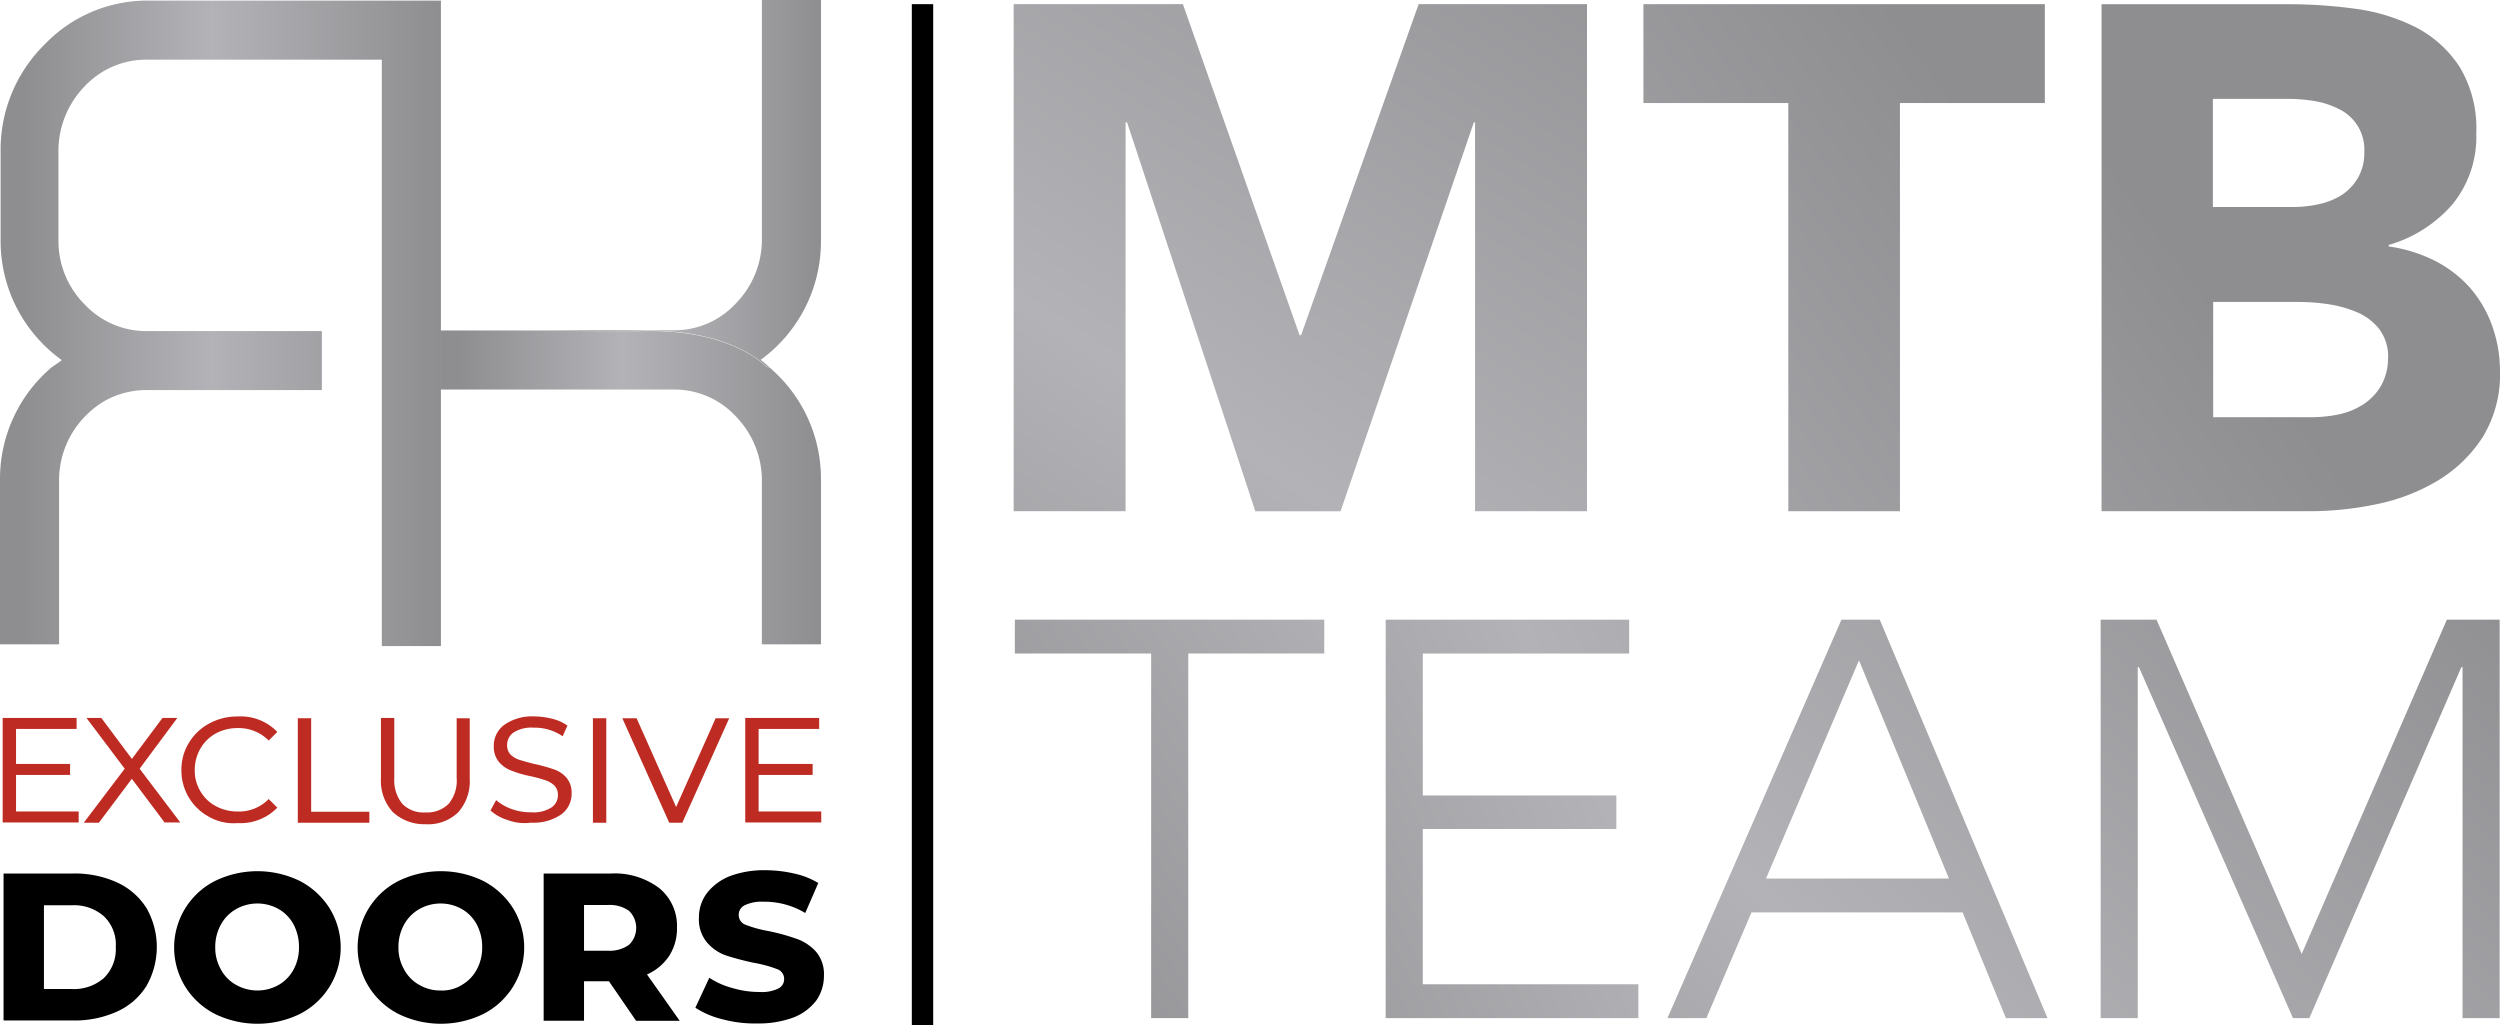 <svg id="RK-MTB-logo" xmlns="http://www.w3.org/2000/svg" xmlns:xlink="http://www.w3.org/1999/xlink" width="183.408" height="75.215" viewBox="0 0 183.408 75.215">
  <defs>
    <linearGradient id="linear-gradient" y1="0.5" x2="1" y2="0.5" gradientUnits="objectBoundingBox">
      <stop offset="0.05" stop-color="#8e8d90"/>
      <stop offset="0.479" stop-color="#b3b2b6"/>
      <stop offset="1" stop-color="#8e8d90"/>
    </linearGradient>
    <linearGradient id="linear-gradient-2" x1="0" y1="0.499" x2="1" y2="0.499" xlink:href="#linear-gradient"/>
    <linearGradient id="linear-gradient-3" x1="0" y1="0.5" x2="1.001" y2="0.5" xlink:href="#linear-gradient"/>
    <linearGradient id="linear-gradient-4" x1="-0.493" y1="1.827" x2="1.128" y2="-0.339" xlink:href="#linear-gradient"/>
    <linearGradient id="linear-gradient-5" x1="-1.588" y1="2.286" x2="0.726" y2="0.119" xlink:href="#linear-gradient"/>
    <linearGradient id="linear-gradient-6" x1="-2.033" y1="2.762" x2="0.298" y2="0.595" xlink:href="#linear-gradient"/>
    <linearGradient id="linear-gradient-7" x1="-0.397" y1="1.122" x2="2.605" y2="-1.635" xlink:href="#linear-gradient"/>
    <linearGradient id="linear-gradient-8" x1="-1.007" y1="1.63" x2="2.67" y2="-1.127" xlink:href="#linear-gradient"/>
    <linearGradient id="linear-gradient-9" x1="-0.747" y1="2.165" x2="1.697" y2="-0.592" xlink:href="#linear-gradient"/>
    <linearGradient id="linear-gradient-10" x1="-1.277" y1="2.605" x2="1.05" y2="-0.152" xlink:href="#linear-gradient"/>
  </defs>
  <path id="Path_1" data-name="Path 1" d="M182.38,24.266c6.448-.087,8.844,2.636,8.844,2.636l.218.022c-.218-.174-.414-.37-.632-.523a10.749,10.749,0,0,0,4.422-8.691V0H190.9V17.709a6.708,6.708,0,0,1-1.96,4.6,6.1,6.1,0,0,1-4.574,1.917H172.6C176.782,24.266,180.442,24.309,182.38,24.266Z" transform="translate(-135.004)" fill="url(#linear-gradient)"/>
  <path id="Path_2" data-name="Path 2" d="M148.3,115.635h17.056a6.136,6.136,0,0,1,4.574,1.917,6.749,6.749,0,0,1,1.96,4.6v12.176h4.335V122.148a10.7,10.7,0,0,0-3.79-8.147l-.218-.022s-2.4-2.723-8.844-2.636c-1.917.022-5.6,0-9.78-.044H148.3" transform="translate(-115.997 -87.056)" fill="url(#linear-gradient-2)"/>
  <path id="Path_3" data-name="Path 3" d="M10.935.2A10.416,10.416,0,0,0,3.311,3.38,10.835,10.835,0,0,0,.044,11.069v6.818a10.75,10.75,0,0,0,4.465,8.669l.022.022c-.218.174-.741.523-.741.523A10.737,10.737,0,0,0,0,35.248V47.424H4.335V35.248a6.708,6.708,0,0,1,1.96-4.6,6.537,6.537,0,0,1,1.481-1.133,6.281,6.281,0,0,1,3.071-.741H23.612V24.444H10.848a6.184,6.184,0,0,1-4.6-1.917,6.57,6.57,0,0,1-1.96-4.618v-6.84a6.8,6.8,0,0,1,1.96-4.618,6.184,6.184,0,0,1,4.6-1.917H28.012v43.02h4.335V.2Z" transform="translate(0 -0.156)" fill="url(#linear-gradient-3)"/>
  <path id="Path_4" data-name="Path 4" d="M282.2,129.3" transform="translate(-220.73 -101.135)"/>
  <path id="Path_5" data-name="Path 5" d="M6.476,248.661v.806H.9V241.8H6.324v.806H1.88v2.57H5.845v.806H1.88v2.679Z" transform="translate(-0.704 -189.13)" fill="#be2b22"/>
  <path id="Path_6" data-name="Path 6" d="M34.147,249.489l-2.418-3.224-2.418,3.224H28.2l3.006-3.964L28.4,241.8h1.089l2.244,3.006,2.244-3.006h1.089L32.3,245.525l2.984,3.943H34.147Z" transform="translate(-22.057 -189.13)" fill="#be2b22"/>
  <path id="Path_7" data-name="Path 7" d="M63.126,248.662a3.849,3.849,0,0,1-2.026-3.42,3.744,3.744,0,0,1,.545-2,3.862,3.862,0,0,1,1.481-1.416,4.256,4.256,0,0,1,2.091-.523,3.729,3.729,0,0,1,2.919,1.133l-.632.632a3.088,3.088,0,0,0-2.265-.915,3.331,3.331,0,0,0-1.612.392,2.92,2.92,0,0,0-1.133,1.111,3.117,3.117,0,0,0-.414,1.568,2.911,2.911,0,0,0,.414,1.568,2.87,2.87,0,0,0,1.133,1.089,3.331,3.331,0,0,0,1.612.392,3.02,3.02,0,0,0,2.265-.915l.632.632a3.76,3.76,0,0,1-2.919,1.133A3.614,3.614,0,0,1,63.126,248.662Z" transform="translate(-47.791 -188.739)" fill="#be2b22"/>
  <path id="Path_8" data-name="Path 8" d="M100.3,241.9h.98v6.861h4.269v.806H100.3Z" transform="translate(-78.452 -189.208)" fill="#be2b22"/>
  <path id="Path_9" data-name="Path 9" d="M129.171,248.705a3.408,3.408,0,0,1-.871-2.483V241.8h.98v4.4a2.743,2.743,0,0,0,.588,1.9,2.157,2.157,0,0,0,1.7.632,2.234,2.234,0,0,0,1.7-.632,2.669,2.669,0,0,0,.588-1.9v-4.378h.958v4.422a3.434,3.434,0,0,1-.85,2.483,3.176,3.176,0,0,1-2.4.871A3.4,3.4,0,0,1,129.171,248.705Z" transform="translate(-100.353 -189.13)" fill="#be2b22"/>
  <path id="Path_10" data-name="Path 10" d="M166.463,248.9a3.305,3.305,0,0,1-1.263-.7l.414-.762a3.523,3.523,0,0,0,1.133.653,4.068,4.068,0,0,0,1.438.24,2.434,2.434,0,0,0,1.481-.349,1.081,1.081,0,0,0,.479-.915.954.954,0,0,0-.261-.7,1.728,1.728,0,0,0-.675-.392c-.261-.087-.632-.2-1.111-.3a7.825,7.825,0,0,1-1.394-.414,2.164,2.164,0,0,1-.893-.632,1.747,1.747,0,0,1-.37-1.154,1.891,1.891,0,0,1,.784-1.568,3.523,3.523,0,0,1,2.156-.61,5.6,5.6,0,0,1,1.351.174,3.257,3.257,0,0,1,1.111.5l-.349.784a3.636,3.636,0,0,0-2.135-.632,2.447,2.447,0,0,0-1.459.349,1.091,1.091,0,0,0-.479.937.954.954,0,0,0,.261.7,1.669,1.669,0,0,0,.7.392c.283.087.653.2,1.111.3a13.055,13.055,0,0,1,1.394.392,2.117,2.117,0,0,1,.893.61,1.686,1.686,0,0,1,.37,1.133,1.863,1.863,0,0,1-.784,1.568,3.574,3.574,0,0,1-2.2.588A3.459,3.459,0,0,1,166.463,248.9Z" transform="translate(-129.215 -188.739)" fill="#be2b22"/>
  <path id="Path_11" data-name="Path 11" d="M199.7,241.9h.98v7.667h-.98Z" transform="translate(-156.201 -189.208)" fill="#be2b22"/>
  <path id="Path_12" data-name="Path 12" d="M217.442,241.9,214,249.567h-.958L209.6,241.9h1.046l2.9,6.513,2.9-6.513Z" transform="translate(-163.944 -189.208)" fill="#be2b22"/>
  <path id="Path_13" data-name="Path 13" d="M256.576,248.661v.806H251V241.8h5.424v.806H251.98v2.57h3.964v.806H251.98v2.679Z" transform="translate(-196.326 -189.13)" fill="#be2b22"/>
  <path id="Path_14" data-name="Path 14" d="M1.2,294.2H6.3a7.472,7.472,0,0,1,3.224.653,5.038,5.038,0,0,1,2.156,1.873,5.762,5.762,0,0,1,0,5.729,4.915,4.915,0,0,1-2.156,1.873,7.54,7.54,0,0,1-3.224.654H1.2Zm4.988,8.473a3.339,3.339,0,0,0,2.374-.806,2.952,2.952,0,0,0,.871-2.265,2.876,2.876,0,0,0-.871-2.265,3.3,3.3,0,0,0-2.374-.806H4.162v6.143Z" transform="translate(-0.939 -230.116)"/>
  <path id="Path_15" data-name="Path 15" d="M61.762,303.877a5.528,5.528,0,0,1-2.178-2,5.472,5.472,0,0,1,2.178-7.755,7.108,7.108,0,0,1,6.23,0,5.679,5.679,0,0,1,2.178,2,5.472,5.472,0,0,1-2.178,7.755,7.108,7.108,0,0,1-6.23,0Zm4.683-2.135a2.865,2.865,0,0,0,1.089-1.133,3.356,3.356,0,0,0,.392-1.634,3.5,3.5,0,0,0-.392-1.655,2.871,2.871,0,0,0-1.089-1.133,3.179,3.179,0,0,0-3.137,0,2.92,2.92,0,0,0-1.111,1.133,3.391,3.391,0,0,0-.414,1.655,3.2,3.2,0,0,0,.414,1.634,2.782,2.782,0,0,0,1.111,1.133,3.179,3.179,0,0,0,3.137,0Z" transform="translate(-45.992 -229.49)"/>
  <path id="Path_16" data-name="Path 16" d="M123.562,303.877a5.528,5.528,0,0,1-2.178-2,5.472,5.472,0,0,1,2.178-7.755,7.108,7.108,0,0,1,6.23,0,5.679,5.679,0,0,1,2.178,2,5.472,5.472,0,0,1-2.178,7.755,7.108,7.108,0,0,1-6.23,0Zm4.661-2.135a2.865,2.865,0,0,0,1.089-1.133,3.356,3.356,0,0,0,.392-1.634,3.5,3.5,0,0,0-.392-1.655,2.87,2.87,0,0,0-1.089-1.133,3.179,3.179,0,0,0-3.137,0,2.921,2.921,0,0,0-1.111,1.133,3.391,3.391,0,0,0-.414,1.655,3.2,3.2,0,0,0,.414,1.634,2.782,2.782,0,0,0,1.111,1.133,3.018,3.018,0,0,0,1.568.414A2.732,2.732,0,0,0,128.224,301.743Z" transform="translate(-94.33 -229.49)"/>
  <path id="Path_17" data-name="Path 17" d="M187.892,302.107h-1.83V305H183.1V294.2h4.923a5.436,5.436,0,0,1,3.551,1.067,3.566,3.566,0,0,1,1.307,2.919,3.7,3.7,0,0,1-.566,2.048,3.773,3.773,0,0,1-1.634,1.372l2.4,3.4h-3.2Zm1.481-5.162a2.448,2.448,0,0,0-1.568-.436h-1.743v3.354H187.8a2.448,2.448,0,0,0,1.568-.436,1.736,1.736,0,0,0,0-2.483Z" transform="translate(-143.216 -230.116)"/>
  <path id="Path_18" data-name="Path 18" d="M236.2,304.035a6.372,6.372,0,0,1-2-.849l1.024-2.2a5.653,5.653,0,0,0,1.721.762,6.815,6.815,0,0,0,1.982.283,2.722,2.722,0,0,0,1.372-.261.764.764,0,0,0,.414-.7.756.756,0,0,0-.523-.719,9,9,0,0,0-1.677-.457,19.469,19.469,0,0,1-2.069-.545,3.218,3.218,0,0,1-1.394-.958,2.618,2.618,0,0,1-.588-1.808,2.947,2.947,0,0,1,.588-1.808,3.99,3.99,0,0,1,1.677-1.242,7.174,7.174,0,0,1,2.592-.436,9.664,9.664,0,0,1,2.113.24,5.771,5.771,0,0,1,1.786.7l-.958,2.2a5.787,5.787,0,0,0-3.071-.828,2.836,2.836,0,0,0-1.372.261.777.777,0,0,0-.436.719.756.756,0,0,0,.523.719,9,9,0,0,0,1.677.457,15.48,15.48,0,0,1,2.048.566,3.436,3.436,0,0,1,1.416.937,2.539,2.539,0,0,1,.588,1.764,3.14,3.14,0,0,1-.566,1.83,3.856,3.856,0,0,1-1.677,1.242,7.337,7.337,0,0,1-2.636.436A9.078,9.078,0,0,1,236.2,304.035Z" transform="translate(-183.186 -229.256)"/>
  <rect id="Rectangle_1" data-name="Rectangle 1" width="1.568" height="74.91" transform="translate(66.894 0.305)"/>
  <path id="Path_19" data-name="Path 19" d="M362.485,25.687h-.109L353.816,1.4H341.4V38.6h8.212V10.069h.109l9.41,28.535h6.252l9.78-28.535h.087V38.6h8.212V1.4H371.111Z" transform="translate(-267.035 -1.095)" fill="url(#linear-gradient-4)"/>
  <path id="Path_20" data-name="Path 20" d="M553.5,8.654h10.63V38.6h8.19V8.654h10.63V1.4H553.5Z" transform="translate(-432.934 -1.095)" fill="url(#linear-gradient-5)"/>
  <path id="Path_21" data-name="Path 21" d="M736.422,24.9a8.663,8.663,0,0,0-1.655-2.766A8.785,8.785,0,0,0,732.2,20.2a10.832,10.832,0,0,0-3.333-1.024v-.109a9.793,9.793,0,0,0,4.661-2.962,7.828,7.828,0,0,0,1.764-5.228A8.747,8.747,0,0,0,734.07,6a8.537,8.537,0,0,0-3.158-2.875,13.93,13.93,0,0,0-4.378-1.372,36.69,36.69,0,0,0-4.857-.349H707.8V38.6h15.248a24.048,24.048,0,0,0,4.966-.523,14.276,14.276,0,0,0,4.487-1.743,10.126,10.126,0,0,0,3.267-3.18,8.841,8.841,0,0,0,1.263-4.923A9.938,9.938,0,0,0,736.422,24.9ZM715.99,8.349h5.576a11.873,11.873,0,0,1,1.939.174,6.163,6.163,0,0,1,1.786.61,3.289,3.289,0,0,1,1.786,3.093,3.7,3.7,0,0,1-.457,1.9,3.853,3.853,0,0,1-1.176,1.263,5.3,5.3,0,0,1-1.656.675,8.983,8.983,0,0,1-1.873.218h-5.947V8.349Zm12.329,21.02a4.09,4.09,0,0,1-1.285,1.372,5.317,5.317,0,0,1-1.764.741,9.759,9.759,0,0,1-1.917.218H715.99V23.248H722.2a15.2,15.2,0,0,1,2.156.152,8.751,8.751,0,0,1,2.156.588,4.11,4.11,0,0,1,1.655,1.242,3.328,3.328,0,0,1,.654,2.135A4.2,4.2,0,0,1,728.319,29.369Z" transform="translate(-553.624 -1.095)" fill="url(#linear-gradient-6)"/>
  <path id="Path_22" data-name="Path 22" d="M341.8,211.183h10v26.749h2.723V211.183H364.5V208.7H341.8Z" transform="translate(-267.348 -163.24)" fill="url(#linear-gradient-7)"/>
  <path id="Path_23" data-name="Path 23" d="M469.423,224.057h14.2V221.6h-14.2V211.183h15.139V208.7H466.7v29.232h18.537v-2.483H469.423Z" transform="translate(-365.042 -163.24)" fill="url(#linear-gradient-8)"/>
  <path id="Path_24" data-name="Path 24" d="M574.365,208.7,561.6,237.932h2.854l3.311-7.755h15.487l3.18,7.755h3.05L577.174,208.7Zm-5.533,18.994,6.818-16.01,6.6,16.01Z" transform="translate(-439.27 -163.24)" fill="url(#linear-gradient-9)"/>
  <path id="Path_25" data-name="Path 25" d="M732.9,208.7l-10.651,24.527L711.6,208.7h-4.1v29.232h2.723V212.185h.087l11.3,25.747h1.2l11.153-25.747h.087v25.747h2.723V208.7Z" transform="translate(-553.39 -163.24)" fill="url(#linear-gradient-10)"/>
</svg>
